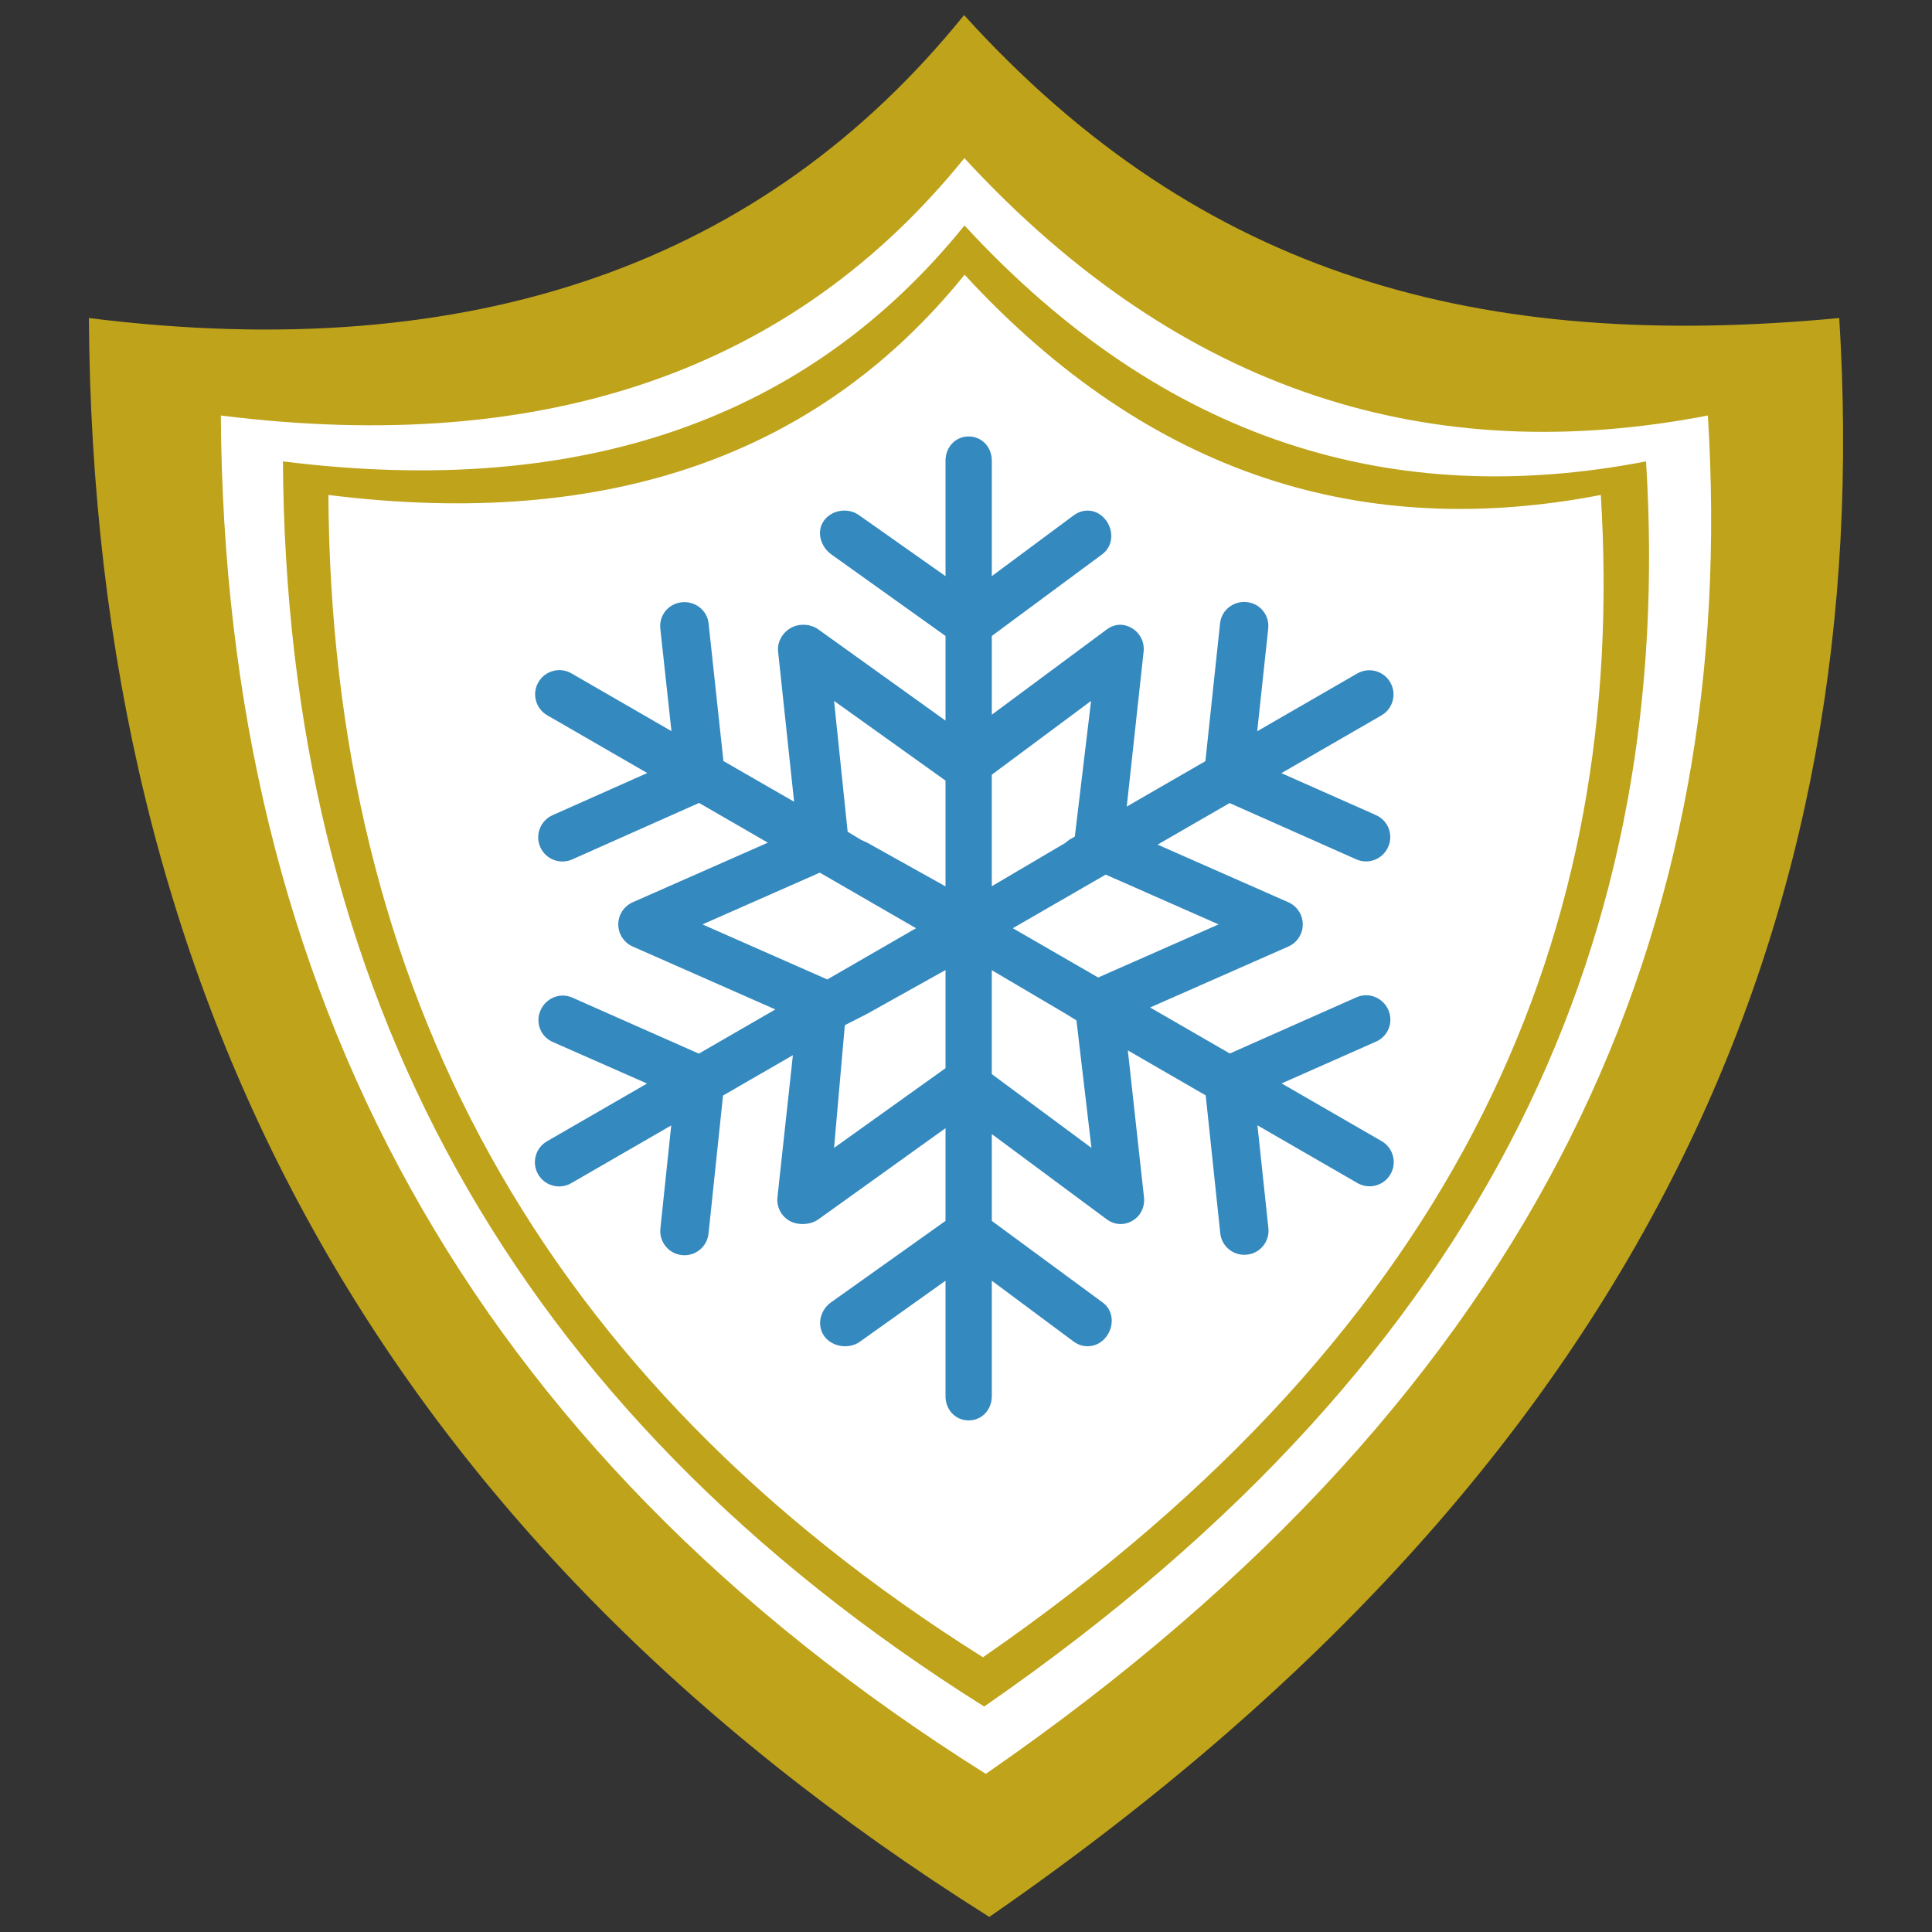 <svg xmlns="http://www.w3.org/2000/svg" xmlns:xlink="http://www.w3.org/1999/xlink" xmlns:xodm="http://www.corel.com/coreldraw/odm/2003" xml:space="preserve" width="43.349mm" height="43.349mm" style="shape-rendering:geometricPrecision; text-rendering:geometricPrecision; image-rendering:optimizeQuality; fill-rule:evenodd; clip-rule:evenodd" viewBox="0 0 4334.92 4334.92"><rect x="0" y="0" width="4334.92" height="4334.92" fill="#333333" stroke="none"/> <defs> <style type="text/css"> .fil3 {fill:#3489BF} .fil0 {fill:#BFA31B} .fil2 {fill:white} .fil1 {fill:white} </style> </defs> <g id="Layer_x0020_1">  <g id="_1647647390336"> <path class="fil0" d="M199.44 713.58c864.52,108.27 1515.2,-124.53 1963.69,-679.74 534.71,590.09 1161.46,755.69 1963.67,679.74 82.89,1337.07 -419.21,2559.14 -1907.02,3587.48 -1367.92,-859.5 -2011.3,-2069.86 -2020.34,-3587.48z"></path> <path class="fil1" d="M495.51 932.3c734.47,91.98 1287.25,-105.8 1668.28,-577.48 490.02,531.44 1051.45,696.53 1668.25,577.48 70.43,1135.92 -356.14,2174.15 -1620.13,3047.79 -1162.13,-730.2 -1708.72,-1758.48 -1716.4,-3047.79z"></path> <path class="fil0" d="M634.85 1035.24c673.26,84.31 1179.98,-96.98 1529.24,-529.35 449.19,487.14 963.82,638.48 1529.23,529.35 64.55,1041.26 -326.47,1992.95 -1485.11,2793.78 -1065.28,-669.34 -1566.32,-1611.92 -1573.36,-2793.78z"></path> <path class="fil2" d="M736.81 1110.56c628.47,78.71 1101.48,-90.53 1427.51,-494.13 419.3,454.73 899.7,596 1427.49,494.13 60.26,971.99 -304.75,1860.37 -1386.31,2607.93 -994.41,-624.82 -1462.12,-1504.69 -1468.69,-2607.93z"></path> <path class="fil3" d="M2225.34 2410.01l0 -233.14 165.63 97.59 24.32 15.04 33.68 286.09 -223.63 -165.58zm-329.76 -109.71l50.02 -25.55 175.88 -98.2 0 220.2 -250.07 178.84 24.17 -275.29zm-319.47 -226.19l263.31 -116.11 34.87 20.14 181.07 104.54 -199.11 114.95 -280.14 -123.52zm295.3 -501.48l250.07 178.83 0 237.34 -175.37 -97.91 -14.64 -6.79 -29.58 -17.9 -30.48 -293.57zm540.19 304.37l-12.8 7.4 -8.34 6.78 -165.12 97.3 0 -250.26 222.78 -165.59 -36.52 304.37zm52.43 316.25l-191.51 -110.57 180.56 -104.26 27.78 -16.03 253.36 111.71 -270.19 119.15zm636.03 367.21l-224.44 -129.58 212.03 -93.82c27.39,-12.19 39.48,-43.9 27.28,-71.29 -12.19,-27.39 -43.94,-40.29 -71.33,-28.1l-284.21 126.11 -178.83 -103.25 310.13 -136.75c19.68,-8.67 32.39,-28.17 32.39,-49.67 -0.01,-21.51 -12.71,-40.99 -32.39,-49.68l-293.3 -129.32 89.4 -51.61 72.09 -41.63 284.34 126.32c27.39,12.2 59.27,-0.49 71.46,-27.87 12.2,-27.4 0.02,-59.24 -27.37,-71.44l-212.2 -94.12 224.44 -129.57c25.96,-14.99 34.86,-48.19 19.87,-74.16 -14.99,-25.97 -48.19,-34.86 -74.16,-19.87l-224.43 129.57 24.76 -230.52c3.13,-29.82 -18.28,-56.15 -48.09,-59.28 -29.82,-3.13 -56.87,17.91 -60,47.73l-32.9 309.18 -72.1 41.62 -104.37 60.27 37.82 -347.77c2.32,-21.38 -8.19,-42.13 -26.83,-52.88 -18.63,-10.76 -38.44,-9.49 -55.79,3.2l-257.99 191.37 0 -176.72 247.48 -183.07c24.25,-17.63 26.82,-51.58 9.2,-75.84 -17.63,-24.25 -48.28,-29.63 -72.54,-12l-184.14 136.7 0 -259.15c0,-29.98 -21.95,-54.29 -51.93,-54.29 -29.98,0 -51.93,24.31 -51.93,54.29l0 259.15 -193.94 -136.7c-24.25,-17.63 -61.09,-12.25 -78.72,12 -17.63,24.26 -7.92,58.21 16.34,75.84l256.32 183.07 0 189.97 -285.28 -204.61c-17.37,-12.62 -43.47,-13.97 -62.1,-3.21 -18.63,10.75 -30.59,31.5 -28.26,52.88l35.91 336.96 -158.61 -91.37 -33.29 -308.82c-3.13,-29.82 -30.49,-50.5 -60.31,-47.36 -29.81,3.13 -51.12,29.21 -47.99,59.03l25.01 230.04 -224.43 -129.57c-25.97,-14.99 -59.18,-6.1 -74.17,19.87 -14.99,25.96 -6.1,59.17 19.87,74.16l224.43 129.58 -212.48 94.6c-27.39,12.19 -39.71,44.29 -27.51,71.67 12.19,27.39 44.28,39.71 71.68,27.51l284.54 -126.68 154.4 89.15 -303.24 133.71c-19.69,8.68 -32.39,28.16 -32.39,49.67 0,21.51 12.7,41 32.39,49.67l320.07 141.13 -171.74 99.15 -283.99 -125.73c-27.39,-12.19 -58.94,1.07 -71.13,28.46 -12.2,27.39 -0.24,58.85 27.15,71.04l211.74 93.34 -224.43 129.57c-25.96,14.99 -34.86,48.2 -19.87,74.17 14.99,25.95 48.2,34.86 74.16,19.87l224.43 -129.58 -24.31 231.31c-3.13,29.81 18.5,56.53 48.32,59.66 29.81,3.14 56.53,-18.49 59.66,-48.31l32.56 -309.76 156.77 -90.51 -34.66 318.66c-2.31,21.39 8.2,42.13 26.83,52.88 18.64,10.76 47.63,9.5 64.99,-3.2l285.28 -204.61 0 208.06 -257.34 183.08c-24.26,17.62 -32.1,51.58 -14.48,75.84 17.62,24.24 55.62,29.62 79.88,12l191.94 -136.7 0 259.15c0,29.98 21.95,54.28 51.93,54.28 29.98,0 51.93,-24.3 51.93,-54.28l0 -259.15 183.85 136.7c24.25,17.62 56.05,12.24 73.67,-12 17.63,-24.26 15.48,-58.22 -8.77,-75.84l-248.75 -183.08 0 -194.82 257.99 191.37c17.39,12.72 38.87,13.96 57.5,3.2 18.63,-10.75 28.3,-31.5 25.97,-52.88l-36.25 -329.47 174.76 101.02 32.67 309.4c3.13,29.82 30.01,51.09 59.82,47.96 29.81,-3.13 51.28,-29.61 48.15,-59.43l-24.61 -230.82 224.43 129.58c25.96,14.99 59.17,6.09 74.16,-19.87 14.98,-25.97 6.08,-59.17 -19.87,-74.16z"></path> </g> </g> </svg>